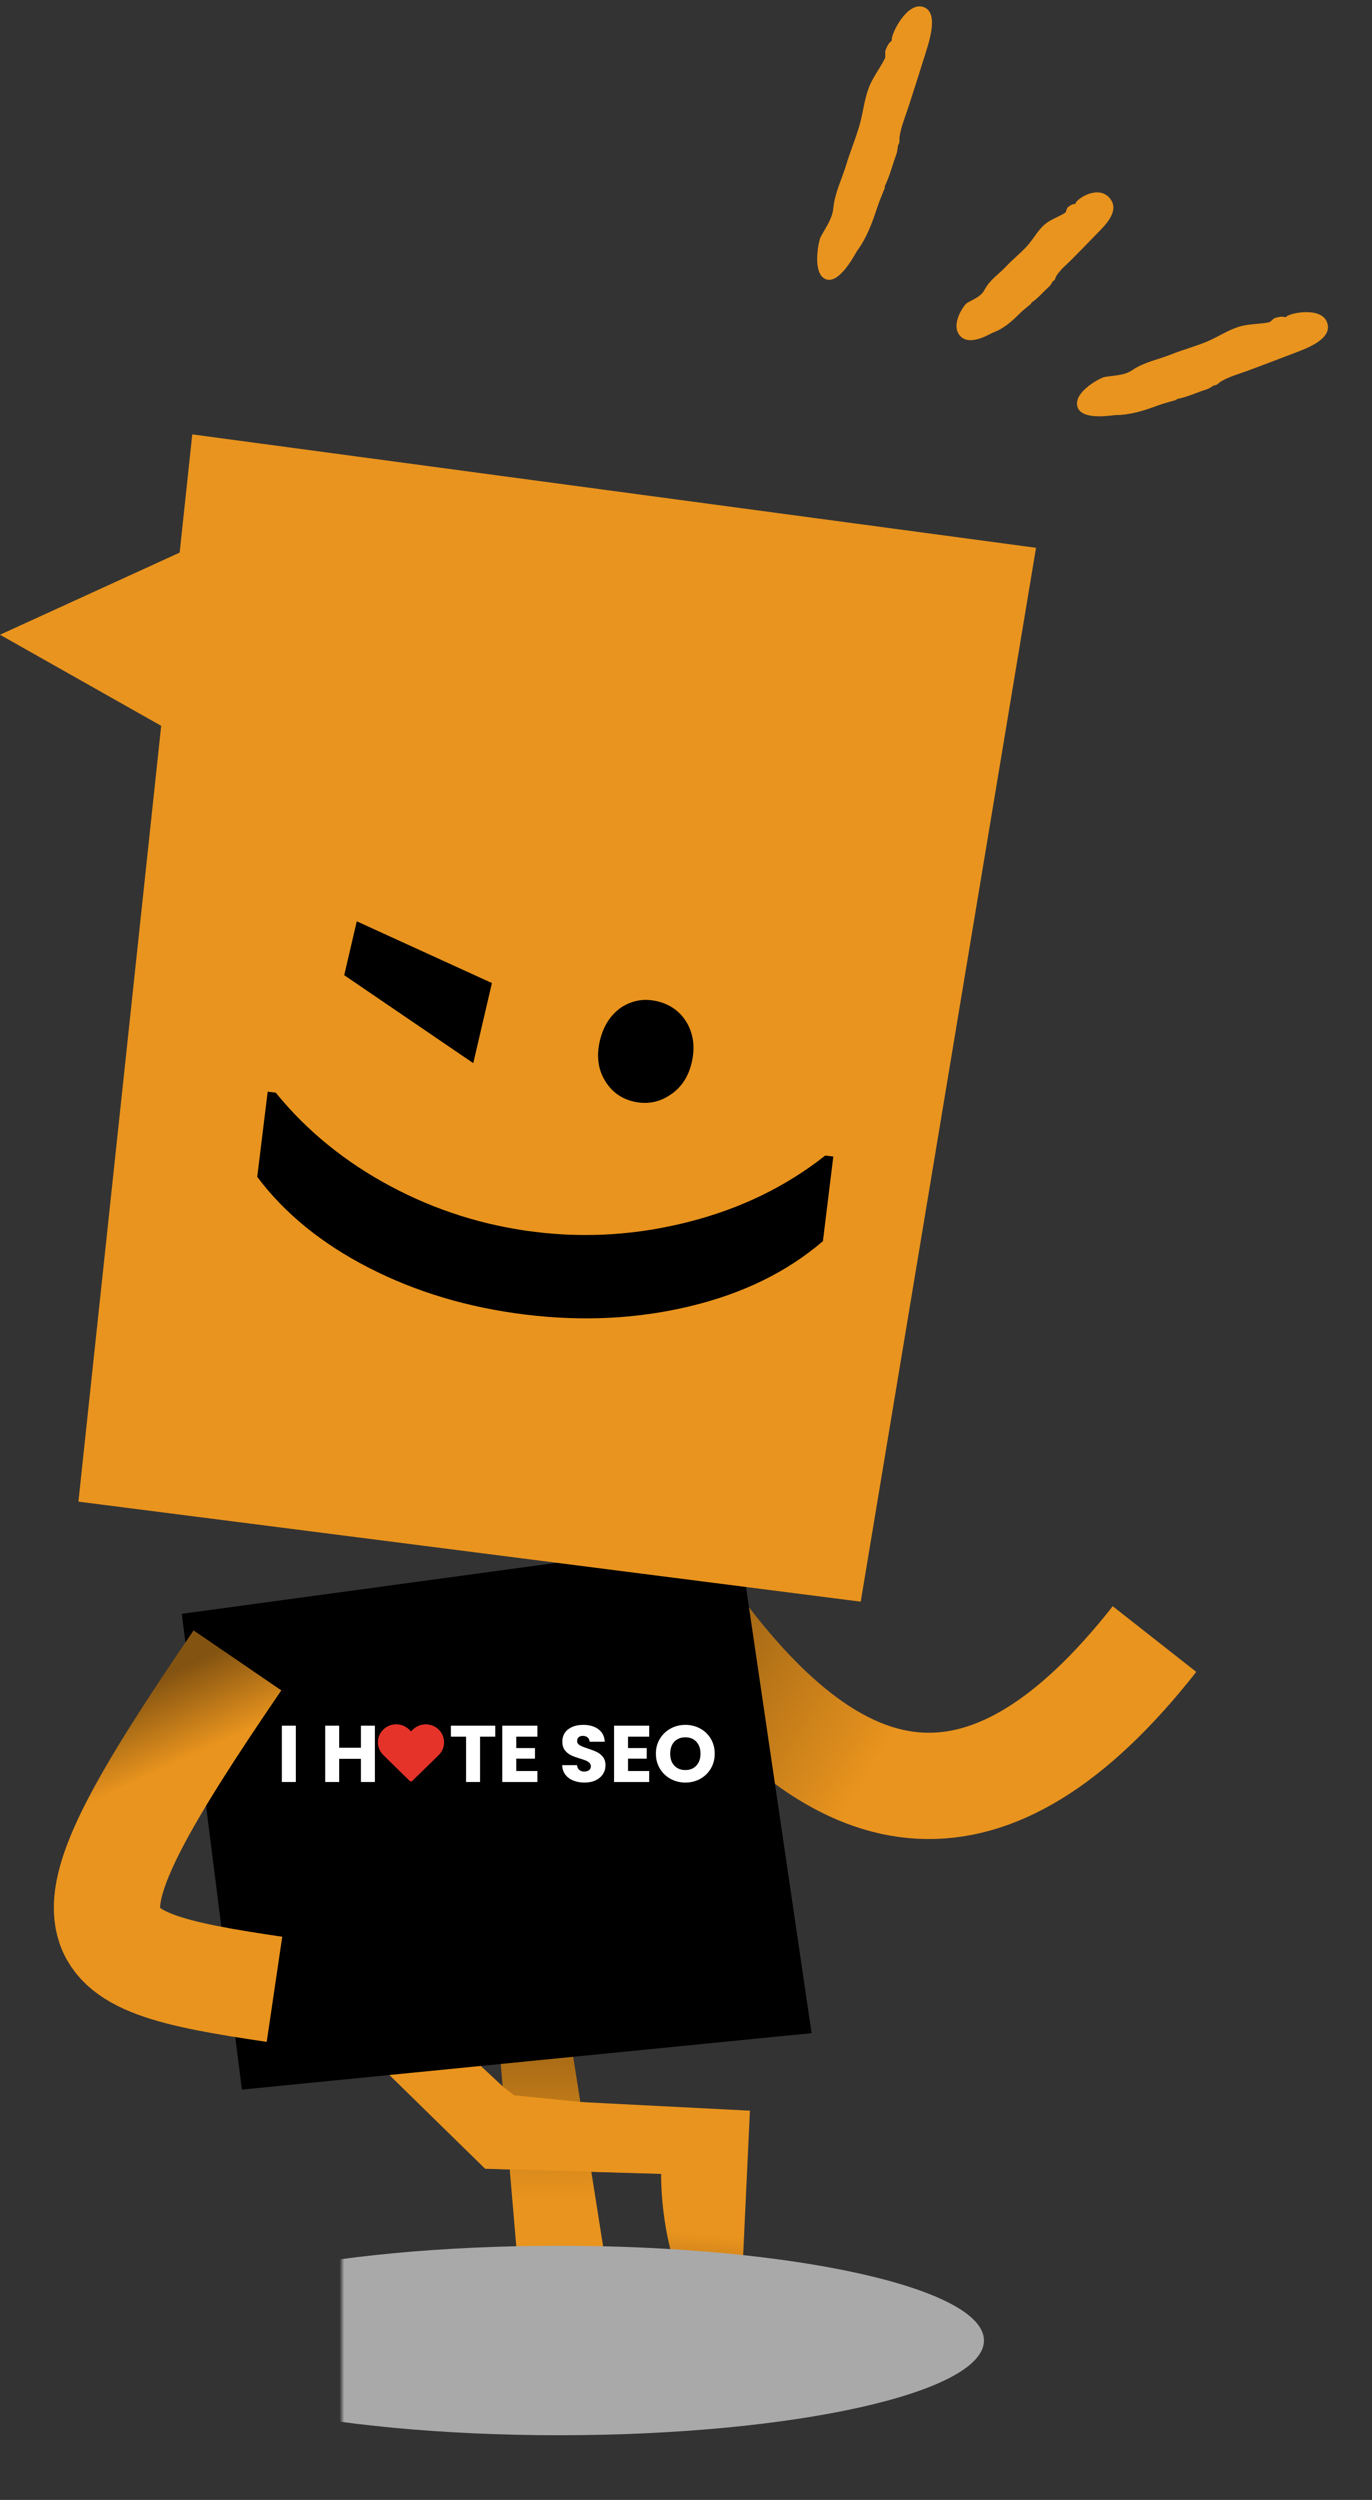 <svg width="297" height="541" viewBox="0 0 297 541" fill="none" xmlns="http://www.w3.org/2000/svg">
<rect x="0" y="0" width="297" height="541" fill="#333333" stroke="none"/>
<path d="M279.447 76.689C276.321 77.897 273.197 79.073 270.06 80.242C268.134 80.948 266.149 81.472 264.327 82.536C263.83 82.82 263.437 83.46 262.81 83.373L262.822 83.38C262.286 83.675 261.788 84.074 261.221 84.252C259.081 84.938 256.941 85.938 254.811 86.347C254.722 86.363 254.654 86.541 254.538 86.575C253.971 86.753 251.923 87.275 250.643 87.748C247.695 88.841 244.715 89.816 241.441 89.83C240.929 89.824 234.132 91.12 233.233 88.028C232.292 84.812 238.255 81.737 239.099 81.582C241.149 81.227 243.344 81.302 245.118 80.095C247.722 78.328 250.71 77.822 253.496 76.704C256.009 75.699 258.617 75.011 261.126 73.986C263.472 73.019 265.668 71.52 268.085 70.742C270.168 70.073 272.474 70.178 274.635 69.77C275.141 69.673 275.553 68.911 276.111 68.777C276.573 68.672 277.314 68.442 277.837 68.571C278.061 68.631 278.309 68.704 278.452 68.536C279.145 67.733 286.272 66.223 287.345 69.977C288.424 73.635 282.159 75.646 279.447 76.689Z" fill="#E9941E"/>
<path d="M237.342 50.683C235.554 52.544 233.742 54.392 231.924 56.221C230.806 57.349 229.553 58.318 228.679 59.699C228.434 60.076 228.439 60.725 227.934 60.822C227.663 61.217 227.476 61.692 227.129 61.994C225.84 63.141 224.69 64.583 223.276 65.495C223.223 65.531 223.257 65.699 223.178 65.754C222.831 66.056 221.532 67.049 220.791 67.793C219.069 69.509 217.294 71.146 214.84 72.019C214.459 72.153 209.939 75.064 207.834 72.685C205.641 70.207 208.71 65.983 209.27 65.618C210.636 64.763 212.33 64.241 213.11 62.74C214.256 60.533 216.264 59.31 217.854 57.601C219.281 56.067 220.932 54.791 222.335 53.243C223.656 51.782 224.615 49.935 226.072 48.633C227.328 47.516 229.112 46.978 230.545 46.061C230.882 45.836 230.839 45.082 231.196 44.819C231.494 44.605 231.953 44.218 232.392 44.182C232.576 44.17 232.803 44.166 232.84 43.987C232.994 43.112 237.657 39.918 240.184 42.833C242.684 45.682 238.894 49.069 237.342 50.683Z" fill="#E9941E"/>
<path d="M200.005 12.621C198.92 16.122 197.798 19.602 196.669 23.094C195.976 25.24 195.085 27.309 194.733 29.564C194.645 30.178 194.872 30.919 194.399 31.415L194.406 31.403C194.297 32.054 194.268 32.734 194.054 33.343C193.193 35.644 192.598 38.16 191.526 40.293C191.484 40.368 191.581 40.539 191.534 40.679C191.301 41.293 190.375 43.425 189.916 44.841C188.844 48.117 187.68 51.358 185.563 54.261C185.225 54.718 181.816 61.519 178.828 60.45C175.716 59.345 177.182 52.196 177.625 51.351C178.672 49.321 180.159 47.422 180.381 45.111C180.707 41.73 182.24 38.779 183.197 35.621C184.052 32.786 185.204 30.053 186.035 27.205C186.81 24.541 187.066 21.684 188.034 19.079C188.866 16.828 190.454 14.837 191.539 12.68C191.791 12.175 191.476 11.334 191.725 10.778C191.936 10.317 192.244 9.512 192.684 9.13C192.871 8.97 193.097 8.798 193.054 8.559C192.875 7.447 196.33 0.223 199.954 1.534C203.446 2.82 200.942 9.584 200.005 12.621Z" fill="#E9941E"/>
<path d="M160.119 504.097C146.511 503.802 143.109 481.54 143.109 470.447L105.021 469.337L70.26 435.316L83.573 427.921L111.677 454.176L162.338 456.764L160.119 504.097Z" fill="url(#paint0_linear_384_777)"/>
<path d="M114.157 514.267L107.239 432.989L121.074 426.072L131.45 491.786C161.886 491.786 177.565 506.773 181.6 514.267H114.157Z" fill="url(#paint1_linear_384_777)"/>
<path d="M145.328 470.447L106.5 469.337L100.213 458.983L106.5 449.738L111.307 453.436L126.098 454.915L145.328 470.447Z" fill="#E9941E"/>
<path d="M152.918 354.702C182.737 393.5 213.918 400.5 249.918 354.702" stroke="url(#paint2_linear_384_777)" stroke-width="23"/>
<path d="M159.932 332.83L175.687 439.988L52.363 452.203L39.353 349.24L159.932 332.83Z" fill="black"/>
<path d="M94.973 374.3C94.224 373.565 93.23 373.161 92.171 373.161C91.112 373.161 90.114 373.567 89.365 374.303L88.973 374.688L88.574 374.297C87.824 373.56 86.825 373.152 85.765 373.152C84.704 373.152 83.712 373.557 82.965 374.291C82.214 375.027 81.802 376.005 81.805 377.045C81.805 378.085 82.221 379.06 82.971 379.797L88.674 385.395C88.752 385.472 88.859 385.515 88.963 385.515C89.066 385.515 89.172 385.476 89.252 385.399L94.967 379.809C95.718 379.072 96.13 378.095 96.13 377.055C96.132 376.015 95.723 375.036 94.973 374.3Z" fill="#E6332A"/>
<path d="M64.039 373.449V385.638H61.014V373.449H64.039Z" fill="white"/>
<path d="M59.418 430.5C15.418 424 9.918 420 51.401 359.319" stroke="url(#paint3_linear_384_777)" stroke-width="23"/>
<path d="M224.271 118.547L186.324 346.611L16.976 324.965L41.621 94.003L224.271 118.547Z" fill="#E9941E"/>
<path d="M97.502 147.403L44.357 162.42L-1.22281e-05 137.361L55.864 111.83L97.502 147.403Z" fill="#E9941E"/>
<path d="M81.154 373.449V385.638H78.129V380.621H73.424V385.638H70.399V373.449H73.424V378.223H78.129V373.449H81.154Z" fill="white"/>
<path d="M107.209 373.449V375.828H103.918V385.638H100.893V375.828H97.603V373.449H107.207H107.209Z" fill="white"/>
<mask id="mask0_384_777" style="mask-type:alpha" maskUnits="userSpaceOnUse" x="74" y="469" width="147" height="72">
<rect x="74" y="469" width="147" height="72" fill="white"/>
</mask>
<g mask="url(#mask0_384_777)">
<path d="M213 506.5C213 517.822 171.81 527 121 527C70.19 527 29 517.822 29 506.5C29 495.178 70.19 486 121 486C171.81 486 213 495.178 213 506.5Z" fill="#A9A9A9"/>
</g>
<path d="M111.755 375.828V378.294H115.806V380.587H111.755V383.26H116.336V385.64H108.73V373.449H116.336V375.828H111.755Z" fill="white"/>
<path d="M124.1 385.326C123.381 385.036 122.806 384.608 122.376 384.041C121.945 383.474 121.719 382.791 121.695 381.992H124.914C124.962 382.443 125.121 382.787 125.393 383.024C125.664 383.262 126.017 383.38 126.454 383.38C126.891 383.38 127.256 383.279 127.515 383.076C127.774 382.873 127.905 382.593 127.905 382.234C127.905 381.933 127.801 381.684 127.595 381.487C127.388 381.29 127.135 381.129 126.834 381.001C126.533 380.874 126.106 380.729 125.552 380.567C124.75 380.324 124.095 380.081 123.589 379.837C123.082 379.594 122.645 379.236 122.28 378.761C121.914 378.287 121.731 377.667 121.731 376.903C121.731 375.769 122.15 374.881 122.987 374.238C123.825 373.595 124.916 373.274 126.26 373.274C127.605 373.274 128.73 373.595 129.568 374.238C130.404 374.881 130.853 375.775 130.912 376.92H127.64C127.616 376.527 127.469 376.218 127.198 375.992C126.926 375.766 126.579 375.653 126.154 375.653C125.788 375.653 125.493 375.749 125.271 375.939C125.046 376.13 124.934 376.405 124.934 376.764C124.934 377.158 125.122 377.464 125.501 377.684C125.878 377.904 126.468 378.141 127.27 378.397C128.072 378.663 128.723 378.917 129.224 379.16C129.726 379.404 130.159 379.757 130.524 380.22C130.889 380.683 131.073 381.279 131.073 382.009C131.073 382.738 130.894 383.335 130.534 383.902C130.174 384.469 129.653 384.921 128.969 385.256C128.286 385.592 127.478 385.759 126.545 385.759C125.613 385.759 124.824 385.615 124.104 385.326H124.1Z" fill="white"/>
<path d="M135.951 375.828V378.294H140.002V380.587H135.951V383.26H140.533V385.64H132.926V373.449H140.533V375.828H135.951Z" fill="white"/>
<path d="M145.158 384.96C144.185 384.427 143.412 383.684 142.841 382.729C142.268 381.774 141.983 380.7 141.983 379.507C141.983 378.315 142.269 377.244 142.841 376.295C143.412 375.345 144.185 374.605 145.158 374.072C146.131 373.539 147.2 373.273 148.368 373.273C149.536 373.273 150.605 373.539 151.579 374.072C152.552 374.605 153.318 375.345 153.878 376.295C154.438 377.244 154.718 378.315 154.718 379.507C154.718 380.7 154.436 381.773 153.869 382.729C153.303 383.684 152.536 384.427 151.57 384.96C150.603 385.493 149.536 385.759 148.368 385.759C147.2 385.759 146.131 385.493 145.158 384.96ZM150.747 382.079C151.342 381.431 151.641 380.574 151.641 379.509C151.641 378.443 151.343 377.573 150.747 376.93C150.152 376.287 149.359 375.966 148.368 375.966C147.377 375.966 146.567 376.285 145.972 376.92C145.377 377.557 145.078 378.42 145.078 379.507C145.078 380.595 145.375 381.443 145.972 382.086C146.567 382.729 147.366 383.05 148.368 383.05C149.37 383.05 150.152 382.726 150.747 382.077V382.079Z" fill="white"/>
<path d="M57.946 236.252L59.69 236.466C66.358 244.661 74.606 251.391 84.436 256.655C94.267 261.918 104.742 265.232 115.862 266.597C127.055 267.97 138.175 267.232 149.222 264.382C160.341 261.541 170.149 256.769 178.644 250.065L180.388 250.279L178.141 268.594C170.391 275.242 160.815 279.932 149.413 282.665C138.084 285.406 126.169 286.01 113.668 284.476C101.313 282.96 90.033 279.584 79.831 274.349C69.628 269.113 61.58 262.556 55.685 254.676L57.946 236.252Z" fill="black"/>
<path d="M129.841 225.288C130.589 222.079 132.131 219.656 134.467 218.02C136.858 216.472 139.444 216.022 142.225 216.671C145.078 217.336 147.234 218.891 148.694 221.336C150.138 223.853 150.485 226.716 149.737 229.925C149.006 233.063 147.445 235.406 145.054 236.954C142.646 238.574 140.016 239.051 137.164 238.386C134.382 237.738 132.27 236.155 130.827 233.638C129.438 231.209 129.109 228.426 129.841 225.288ZM102.448 230.069L74.514 211.039L77.232 199.379L106.487 212.739L102.448 230.069Z" fill="black"/>
<defs>
<linearGradient id="paint0_linear_384_777" x1="118.333" y1="480.431" x2="116.299" y2="504.097" gradientUnits="userSpaceOnUse">
<stop stop-color="#E9941E"/>
<stop offset="1" stop-color="#835311"/>
</linearGradient>
<linearGradient id="paint1_linear_384_777" x1="144.42" y1="426.072" x2="144.42" y2="514.267" gradientUnits="userSpaceOnUse">
<stop stop-color="#835311"/>
<stop offset="0.57" stop-color="#E9941E"/>
</linearGradient>
<linearGradient id="paint2_linear_384_777" x1="195.54" y1="372.04" x2="142.439" y2="339.661" gradientUnits="userSpaceOnUse">
<stop stop-color="#E9941E"/>
<stop offset="1" stop-color="#835311"/>
</linearGradient>
<linearGradient id="paint3_linear_384_777" x1="69.891" y1="366.905" x2="62.163" y2="350.254" gradientUnits="userSpaceOnUse">
<stop stop-color="#E9941E"/>
<stop offset="1" stop-color="#835311"/>
</linearGradient>
</defs>
</svg>
